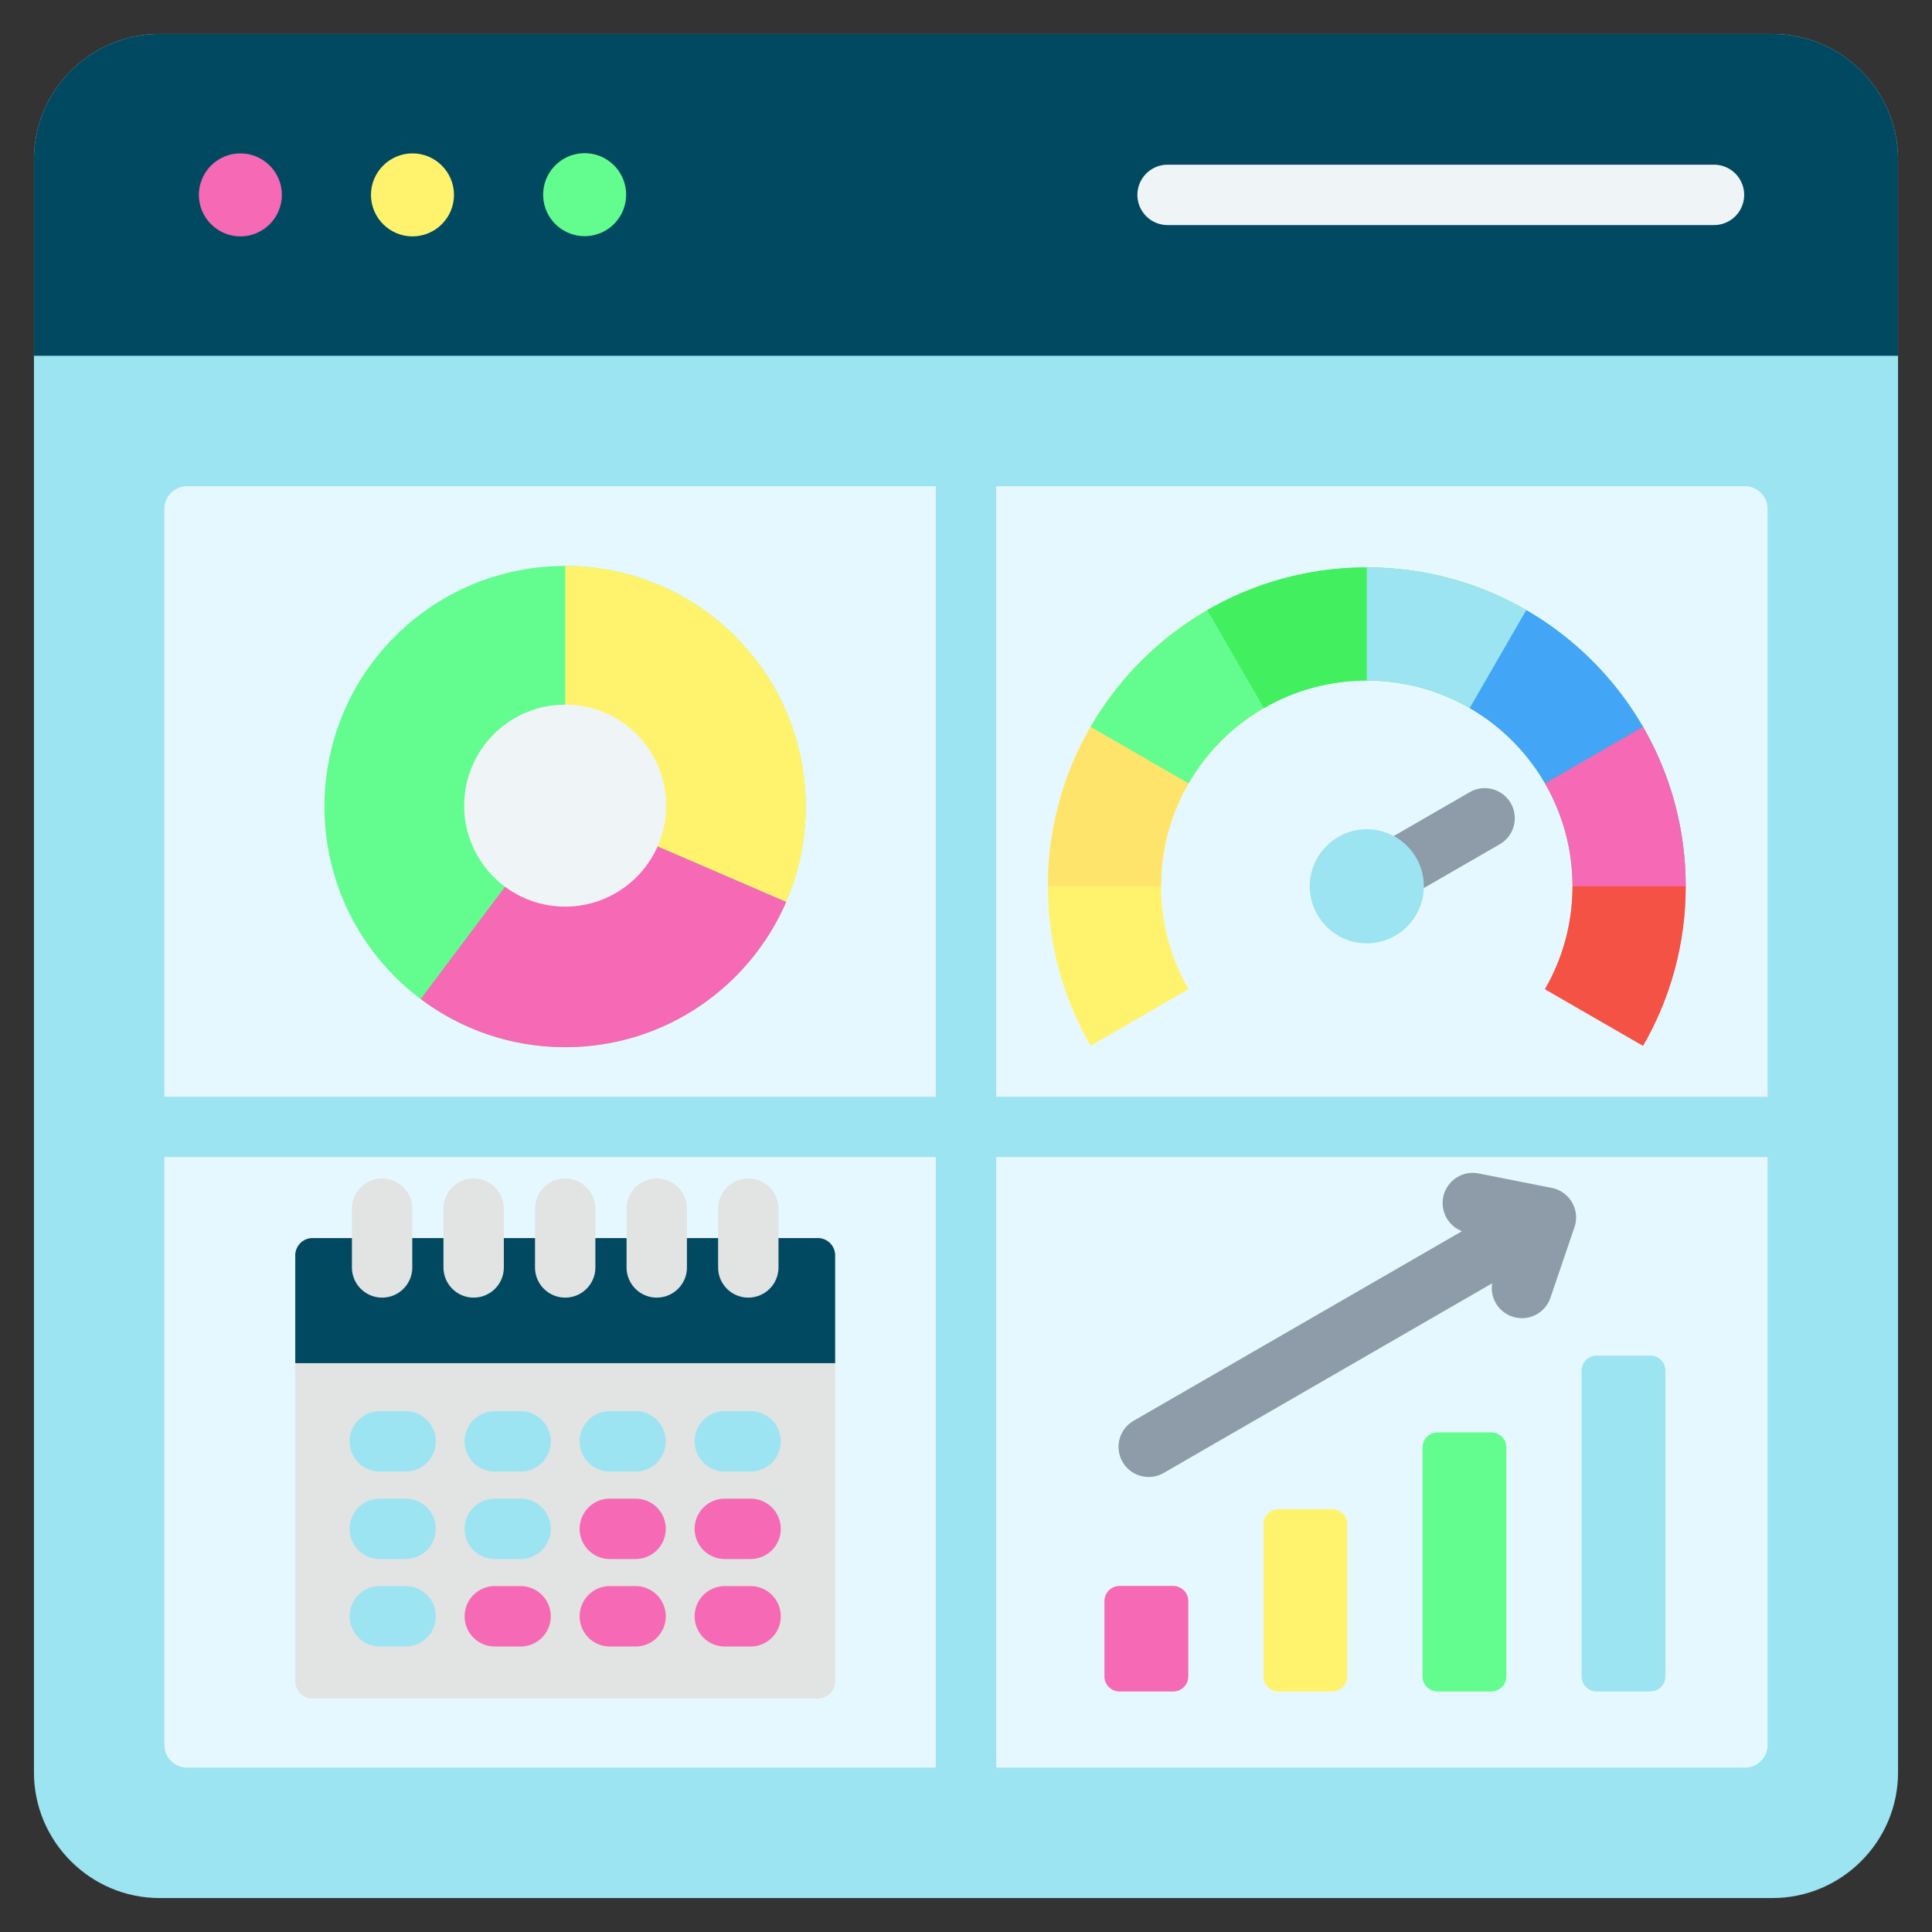 <svg xmlns="http://www.w3.org/2000/svg" version="1.1" xmlns:xlink="http://www.w3.org/1999/xlink" width="512" height="512" x="0" y="0" viewBox="0 0 512 512" style="enable-background:new 0 0 512 512" xml:space="preserve" class=""><rect x="0" y="0" width="512" height="512" fill="#333333" stroke="none"/><g><g fill-rule="evenodd" clip-rule="evenodd"><path fill="#9ce4f2" d="M42.27 9h427.46C488.029 9 503 23.971 503 42.27v427.46c0 18.298-14.971 33.27-33.27 33.27H42.27C23.971 503 9 488.029 9 469.73V42.27C9 23.971 23.971 9 42.27 9z" opacity="1" data-original="#64b5f6" class=""></path><path fill="#e6f8ff" d="M49.57 128.861h412.862c3.3 0 6 2.7 6 6v327.57c0 3.3-2.7 6-6 6H49.57c-3.3 0-6-2.7-6-6v-327.57c0-3.3 2.7-6 6-6z" opacity="1" data-original="#e6f8ff" class=""></path><path fill="#004960" d="M9 94.292h494V42.27C503 23.971 488.029 9 469.73 9H42.27C23.971 9 9 23.971 9 42.27z" opacity="1" data-original="#004960" class=""></path><path fill="#f669b4" d="M63.702 62.647c6.058 0 11-4.941 11-11s-4.941-11-11-11-11 4.941-11 11c0 6.058 4.942 11 11 11z" opacity="1" data-original="#fc685b" class=""></path><path fill="#fff36d" d="M109.311 62.647c6.059 0 11-4.941 11-11s-4.941-11-11-11c-6.058 0-11 4.941-11 11 0 6.058 4.942 11 11 11z" opacity="1" data-original="#ffda2d" class=""></path><circle cx="154.921" cy="51.646" r="11" fill="#63fd8f" transform="rotate(-2.06 153.384 51.18)" opacity="1" data-original="#72d561" class=""></circle><path fill="#eff4f7" d="M454.223 43.646a8 8 0 0 1 0 16H309.424a8 8 0 0 1 0-16z" opacity="1" data-original="#eff4f7" class=""></path><path fill="#9ce4f2" d="M33.57 290.646H248V118.861h16v171.785h214.431v16H264v171.785h-16V306.646H33.57z" opacity="1" data-original="#64b5f6" class=""></path><path fill="#fff36d" d="M362.216 150.366c46.674 0 84.512 37.837 84.512 84.512 0 15.396-4.119 29.83-11.313 42.262l-25.974-14.996c4.641-8.021 7.299-17.333 7.299-27.266 0-30.113-24.411-54.524-54.524-54.524s-54.524 24.411-54.524 54.524c0 9.933 2.657 19.244 7.298 27.265l-25.974 14.996c-7.193-12.432-11.312-26.865-11.312-42.261 0-46.674 37.837-84.512 84.512-84.512z" opacity="1" data-original="#ffda2d" class=""></path><path fill="#ffe46b" d="m334.949 187.651-14.997-25.974a84.924 84.924 0 0 0-30.938 30.939c-7.193 12.432-11.31 26.867-11.31 42.263h29.988c0-9.933 2.656-19.246 7.297-27.266a54.782 54.782 0 0 1 19.96-19.962z" opacity="1" data-original="#ffc700" class=""></path><path fill="#63fd8f" d="M319.953 161.677a84.924 84.924 0 0 0-30.938 30.939l25.974 14.996a54.797 54.797 0 0 1 19.961-19.961c8.021-4.641 17.333-7.297 27.267-7.297v-29.988c-15.397 0-29.832 4.117-42.264 11.311z" opacity="1" data-original="#72d561" class=""></path><path fill="#41ef5f" d="M362.216 156.926v-6.56c-15.396 0-29.831 4.117-42.263 11.311l14.997 25.974c8.021-4.641 17.333-7.297 27.267-7.297 9.933 0 19.245 2.656 27.266 7.297l14.996-25.975c-12.432-7.193-26.867-11.31-42.262-11.31v6.56z" opacity="1" data-original="#3cbe52" class=""></path><path fill="#9ce4f2" d="M404.479 161.677c-12.432-7.193-26.867-11.31-42.262-11.31v29.988c9.933 0 19.246 2.656 27.266 7.297a54.79 54.79 0 0 1 19.961 19.961l25.974-14.996a84.929 84.929 0 0 0-30.939-30.94z" opacity="1" data-original="#64b5f6" class=""></path><path fill="#42a5f5" d="M435.417 192.615a84.919 84.919 0 0 0-30.939-30.939l-14.996 25.975a54.79 54.79 0 0 1 19.961 19.961c4.641 8.021 7.297 17.333 7.297 27.266h29.988c-.001-15.396-4.118-29.83-11.311-42.263z" opacity="1" data-original="#42a5f5" class=""></path><path fill="#f669b4" d="M446.727 234.878c0-15.396-4.117-29.831-11.31-42.263l-25.974 14.996c4.641 8.021 7.297 17.333 7.297 27.266 0 9.934-2.658 19.245-7.299 27.266l25.974 14.996c7.193-12.431 11.312-26.864 11.312-42.261z" opacity="1" data-original="#fc685b" class=""></path><path fill="#f35244" d="M435.414 277.14c7.193-12.432 11.313-26.866 11.313-42.262h-29.988c0 9.934-2.658 19.245-7.299 27.266z" opacity="1" data-original="#f35244" class=""></path><path fill="#8d9ca8" d="M389.578 209.883a7.966 7.966 0 0 1 7.937 13.813l-31.331 18.089a7.966 7.966 0 0 1-7.937-13.813z" opacity="1" data-original="#8d9ca8" class=""></path><path fill="#9ce4f2" d="M362.216 250.002c8.33 0 15.124-6.794 15.124-15.124s-6.794-15.124-15.124-15.124-15.124 6.794-15.124 15.124c-.001 8.33 6.794 15.124 15.124 15.124z" opacity="1" data-original="#64b5f6" class=""></path><circle cx="149.785" cy="213.754" r="63.77" fill="#63fd8f" transform="rotate(-45 149.757 213.798)" opacity="1" data-original="#72d561" class=""></circle><path fill="#fff36d" d="M149.785 149.983v63.77l58.569 25.266c3.347-7.748 5.201-16.291 5.201-25.267 0-35.218-28.551-63.769-63.77-63.769z" opacity="1" data-original="#ffda2d" class=""></path><path fill="#f669b4" d="m208.354 239.02-58.569-25.267-38.294 50.997c10.664 8.02 23.924 12.773 38.294 12.773 26.243 0 48.784-15.852 58.569-38.503z" opacity="1" data-original="#fc685b" class=""></path><ellipse cx="149.785" cy="213.754" fill="#eff4f7" rx="26.765" ry="26.764" transform="rotate(-86.85 149.648 213.631)" opacity="1" data-original="#eff4f7" class=""></ellipse><path fill="#f669b4" d="M296.683 420.292h14.228c2.203 0 4 1.797 4 4v19.969c0 2.203-1.797 4-4 4h-14.228c-2.203 0-4-1.797-4-4v-19.969c0-2.203 1.797-4 4-4z" opacity="1" data-original="#fc685b" class=""></path><path fill="#fff36d" d="M338.833 399.945h14.228c2.203 0 4 1.797 4 4v40.317c0 2.203-1.797 4-4 4h-14.228c-2.203 0-4-1.797-4-4v-40.317c0-2.203 1.797-4 4-4z" opacity="1" data-original="#ffda2d" class=""></path><path fill="#63fd8f" d="M380.982 379.596h14.228c2.203 0 4 1.797 4 4v60.666c0 2.203-1.797 4-4 4h-14.228c-2.203 0-4-1.797-4-4v-60.666a4.009 4.009 0 0 1 4-4z" opacity="1" data-original="#72d561" class=""></path><path fill="#9ce4f2" d="M423.132 359.249h14.228c2.203 0 4 1.797 4 4v81.013c0 2.203-1.797 4-4 4h-14.228c-2.203 0-4-1.797-4-4v-81.013c0-2.203 1.797-4 4-4z" opacity="1" data-original="#64b5f6" class=""></path><path fill="#8d9ca8" d="m395.438 340.092-87.083 50.278a7.981 7.981 0 0 1-8-13.812l87.093-50.283a7.991 7.991 0 0 1 4.405-15.302l19.366 3.834a7.991 7.991 0 0 1 5.911 10.758l-6.242 18.338a7.985 7.985 0 0 1-15.45-3.811z" opacity="1" data-original="#8d9ca8" class=""></path><path fill="#e2e3e3" d="M82.823 328.103a4.58 4.58 0 0 0-4.571 4.57V445.55a4.58 4.58 0 0 0 4.571 4.57h133.924a4.58 4.58 0 0 0 4.571-4.57V332.673a4.578 4.578 0 0 0-4.57-4.57z" opacity="1" data-original="#e2e3e3"></path><path fill="#f669b4" d="M161.612 413.157a8 8 0 0 1 0-16h6.823a8 8 0 0 1 0 16zm30.476 23.179a8 8 0 0 1 0-16h6.823a8 8 0 0 1 0 16zm-30.476 0a8 8 0 0 1 0-16h6.823a8 8 0 0 1 0 16zm-30.477 0a8 8 0 0 1 0-16h6.823a8 8 0 0 1 0 16zm60.953-23.179a8 8 0 0 1 0-16h6.823a8 8 0 0 1 0 16z" opacity="1" data-original="#fc685b" class=""></path><path fill="#9ce4f2" d="M100.658 436.336a8 8 0 0 1 0-16h6.824a8 8 0 0 1 0 16zm0-46.359a8 8 0 0 1 0-16h6.824a8 8 0 0 1 0 16zm0 23.18a8 8 0 0 1 0-16h6.824a8 8 0 0 1 0 16zm30.477 0a8 8 0 0 1 0-16h6.823a8 8 0 0 1 0 16zm60.953-23.18a8 8 0 0 1 0-16h6.823a8 8 0 0 1 0 16zm-30.476 0a8 8 0 0 1 0-16h6.823a8 8 0 0 1 0 16zm-30.477 0a8 8 0 0 1 0-16h6.823a8 8 0 0 1 0 16z" opacity="1" data-original="#64b5f6" class=""></path><path fill="#004960" d="M221.318 361.249v-28.576a4.578 4.578 0 0 0-4.57-4.57H82.823a4.58 4.58 0 0 0-4.571 4.57v28.576z" opacity="1" data-original="#004960" class=""></path><path fill="#e2e3e3" d="M206.309 335.88a8 8 0 0 1-16 0v-15.556a8 8 0 0 1 16 0zm-97.047.001a8 8 0 0 1-16 0v-15.556a8 8 0 0 1 16 0zm24.261 0a8 8 0 0 1-16 0v-15.556a8 8 0 0 1 16 0zm24.262 0a8 8 0 0 1-16 0v-15.556a8 8 0 0 1 16 0zm24.262-.001a8 8 0 0 1-16 0v-15.556a8 8 0 0 1 16 0z" opacity="1" data-original="#e2e3e3"></path></g></g></svg>
